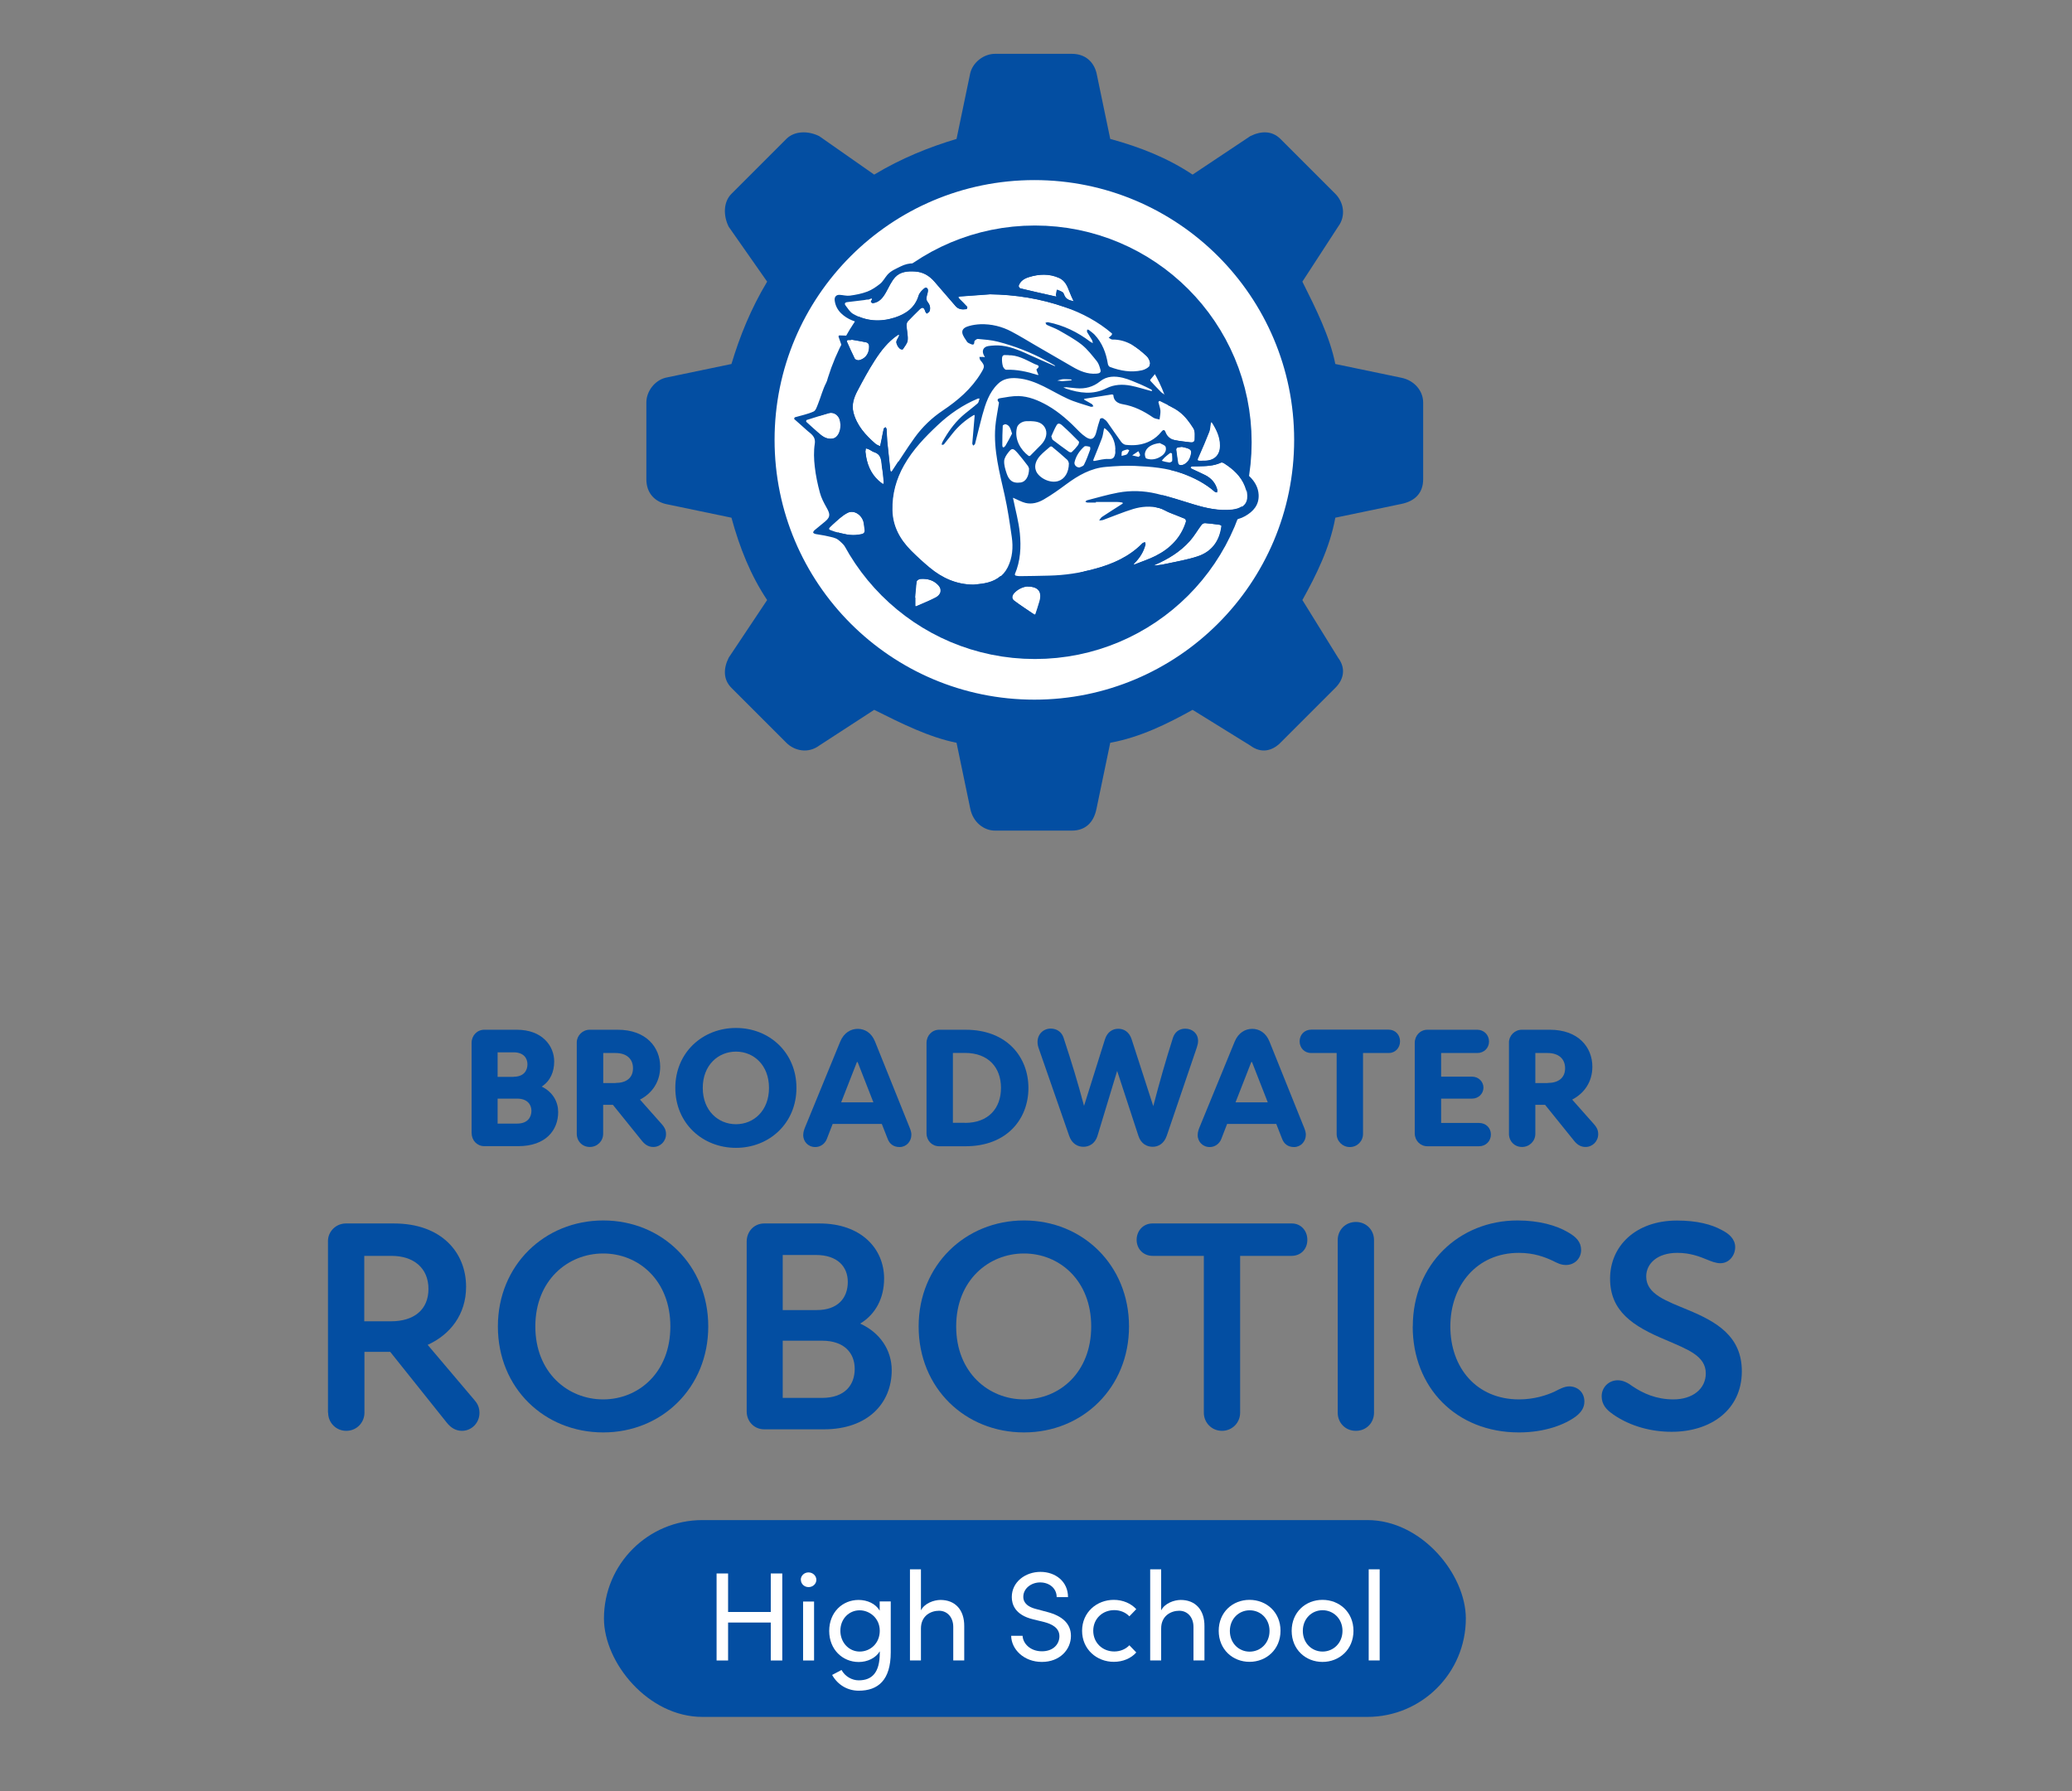 <?xml version="1.0" encoding="UTF-8"?>
<svg id="Layer_1" data-name="Layer 1" xmlns="http://www.w3.org/2000/svg" viewBox="0 0 234.01 202.31">
  <rect x="0" y="0" width="234.01" height="202.31" fill="#808080" stroke="none"/>
  <defs>
    <style>
      .cls-1 {
        fill: #fff;
      }

      .cls-2 {
        fill-rule: evenodd;
      }

      .cls-2, .cls-3 {
        fill: #034ea2;
      }

      .cls-4 {
        fill: none;
        stroke: #034ea2;
        stroke-miterlimit: 10;
        stroke-width: 8.9px;
      }
    </style>
  </defs>
  <g>
    <path class="cls-3" d="M53.26,127.98v-10.19c0-.83.62-1.49,1.43-1.49h3.68c2.88,0,4.22,1.84,4.22,3.58,0,1.14-.41,2.19-1.41,2.84,1.3.64,1.86,1.76,1.86,2.88,0,2.03-1.39,3.85-4.51,3.85h-3.83c-.81,0-1.43-.64-1.43-1.47ZM58,121.61c1.16,0,1.57-.7,1.57-1.41,0-.66-.41-1.35-1.57-1.35h-1.8v2.77h1.8ZM58.41,126.9c1.18,0,1.61-.72,1.61-1.45,0-.66-.43-1.37-1.61-1.37h-2.21v2.82h2.21Z"/>
    <path class="cls-3" d="M65.14,128.06v-10.33c0-.75.64-1.43,1.45-1.43h3.17c3.21,0,4.8,1.97,4.8,4.18,0,1.74-.95,3.02-2.28,3.71l2.5,2.82c.23.27.44.58.44,1.08,0,.81-.64,1.45-1.43,1.45-.44,0-.87-.17-1.28-.68l-3.29-4.08h-1.1v3.27c0,.83-.66,1.49-1.51,1.49s-1.47-.66-1.47-1.49ZM69.52,122.31c1.2,0,1.97-.56,1.97-1.66s-.77-1.72-1.97-1.72h-1.39v3.39h1.39Z"/>
    <path class="cls-3" d="M76.27,122.87c0-3.98,3.06-6.77,6.85-6.77s6.83,2.79,6.83,6.77-3.06,6.77-6.83,6.77-6.85-2.77-6.85-6.77ZM83.12,126.97c2.01,0,3.73-1.53,3.73-4.1s-1.72-4.1-3.73-4.1-3.75,1.53-3.75,4.1,1.74,4.1,3.75,4.1Z"/>
    <path class="cls-3" d="M90.72,128.17c0-.25.06-.48.17-.77l4-9.75c.43-1.04,1.22-1.45,1.99-1.45s1.55.43,1.95,1.45l3.93,9.77c.12.31.17.52.17.74,0,.77-.58,1.39-1.33,1.39-.7,0-1.14-.37-1.35-.93l-.66-1.68h-5.55l-.66,1.7c-.21.54-.72.91-1.3.91-.83,0-1.37-.64-1.37-1.37ZM98.64,124.5l-1.78-4.55h-.08l-1.78,4.55h3.64Z"/>
    <path class="cls-3" d="M104.64,127.98v-10.19c0-.83.62-1.49,1.43-1.49h2.98c4.7,0,7.1,3.11,7.1,6.58s-2.4,6.58-7.1,6.58h-2.98c-.81,0-1.43-.64-1.43-1.47ZM108.99,126.82c2.65,0,4.06-1.66,4.06-3.95s-1.41-3.95-4.06-3.95h-1.37v7.89h1.37Z"/>
    <path class="cls-3" d="M120.13,117.24c.91,2.77,1.59,4.99,2.3,7.66l2.36-7.51c.27-.85.87-1.2,1.51-1.2s1.24.35,1.51,1.2l2.44,7.54c.7-2.69,1.39-5.11,2.22-7.72.21-.64.7-1.03,1.39-1.03.81,0,1.45.54,1.45,1.39,0,.23-.06.48-.15.75l-3.39,9.96c-.31.89-.95,1.24-1.59,1.24s-1.32-.33-1.61-1.24l-2.4-7.33-2.22,7.33c-.27.89-.95,1.24-1.59,1.24s-1.3-.33-1.61-1.24l-3.4-9.77c-.12-.31-.17-.56-.17-.83,0-.89.66-1.51,1.49-1.51.73,0,1.26.43,1.45,1.04Z"/>
    <path class="cls-3" d="M135.27,128.17c0-.25.06-.48.17-.77l4-9.75c.43-1.04,1.22-1.45,1.99-1.45s1.55.43,1.95,1.45l3.93,9.77c.12.31.17.52.17.74,0,.77-.58,1.39-1.33,1.39-.7,0-1.14-.37-1.35-.93l-.66-1.68h-5.55l-.66,1.7c-.21.54-.72.91-1.3.91-.83,0-1.37-.64-1.37-1.37ZM143.18,124.5l-1.78-4.55h-.08l-1.78,4.55h3.64Z"/>
    <path class="cls-3" d="M150.96,128.06v-9.13h-2.88c-.74,0-1.3-.56-1.3-1.32s.56-1.32,1.3-1.32h8.76c.72,0,1.28.56,1.28,1.32s-.56,1.32-1.28,1.32h-2.9v9.13c0,.83-.66,1.49-1.49,1.49s-1.49-.66-1.49-1.49Z"/>
    <path class="cls-3" d="M159.78,127.98v-10.19c0-.83.62-1.49,1.43-1.49h5.63c.75,0,1.33.58,1.33,1.33s-.58,1.3-1.33,1.3h-4.08v2.67h3.5c.72,0,1.28.56,1.28,1.24s-.56,1.24-1.28,1.24h-3.5v2.75h4.29c.75,0,1.33.54,1.33,1.3s-.58,1.33-1.33,1.33h-5.84c-.81,0-1.43-.64-1.43-1.47Z"/>
    <path class="cls-3" d="M170.42,128.06v-10.33c0-.75.64-1.43,1.45-1.43h3.17c3.21,0,4.8,1.97,4.8,4.18,0,1.74-.95,3.02-2.28,3.71l2.5,2.82c.23.27.44.58.44,1.08,0,.81-.64,1.45-1.43,1.45-.44,0-.87-.17-1.28-.68l-3.29-4.08h-1.1v3.27c0,.83-.66,1.49-1.51,1.49s-1.47-.66-1.47-1.49ZM174.79,122.31c1.2,0,1.97-.56,1.97-1.66s-.77-1.72-1.97-1.72h-1.39v3.39h1.39Z"/>
  </g>
  <g>
    <path class="cls-3" d="M37.04,159.55v-19.39c0-1.06.89-1.98,2.02-1.98h5.44c5.33,0,8.14,3.25,8.14,7.15,0,3.11-1.78,5.4-4.34,6.56l5.27,6.22c.34.38.58.82.58,1.47,0,1.13-.89,2.02-1.98,2.02-.65,0-1.23-.31-1.71-.92l-6.39-8h-2.91v6.87c0,1.13-.89,2.05-2.05,2.05s-2.05-.92-2.05-2.05ZM44.15,149.23c2.6,0,4.24-1.3,4.24-3.66s-1.68-3.73-4.17-3.73h-3.08v7.39h3.01Z"/>
    <path class="cls-3" d="M56.23,149.81c0-6.91,5.27-11.97,11.9-11.97s11.86,5.06,11.86,11.97-5.23,11.97-11.86,11.97-11.9-4.99-11.9-11.97ZM68.12,158.05c4,0,7.59-3.04,7.59-8.24s-3.59-8.24-7.59-8.24-7.66,3.04-7.66,8.24,3.66,8.24,7.66,8.24Z"/>
    <path class="cls-3" d="M84.33,159.41v-19.18c0-1.16.85-2.05,1.98-2.05h6.26c4.68,0,7.28,2.84,7.28,6.22,0,2.22-.96,4.03-2.7,5.09,2.26,1.03,3.56,3.01,3.56,5.27,0,3.69-2.67,6.67-7.66,6.67h-6.74c-1.13,0-1.98-.89-1.98-2.02ZM92.26,147.96c2.33,0,3.49-1.33,3.49-3.18,0-1.71-1.16-3.04-3.59-3.04h-3.76v6.22h3.86ZM92.84,157.88c2.56,0,3.69-1.44,3.69-3.28,0-1.74-1.13-3.18-3.69-3.18h-4.44v6.46h4.44Z"/>
    <path class="cls-3" d="M103.75,149.81c0-6.91,5.27-11.97,11.9-11.97s11.86,5.06,11.86,11.97-5.23,11.97-11.86,11.97-11.9-4.99-11.9-11.97ZM115.65,158.05c4,0,7.59-3.04,7.59-8.24s-3.59-8.24-7.59-8.24-7.66,3.04-7.66,8.24,3.66,8.24,7.66,8.24Z"/>
    <path class="cls-3" d="M135.96,159.55v-17.71h-5.78c-1.06,0-1.81-.79-1.81-1.81s.75-1.85,1.78-1.85h15.76c.99,0,1.74.79,1.74,1.85s-.75,1.81-1.78,1.81h-5.81v17.71c0,1.13-.89,2.05-2.05,2.05s-2.05-.92-2.05-2.05Z"/>
    <path class="cls-3" d="M151.08,159.55v-19.49c0-1.16.89-2.05,2.05-2.05s2.05.89,2.05,2.05v19.49c0,1.13-.85,2.05-2.05,2.05s-2.05-.92-2.05-2.05Z"/>
    <path class="cls-3" d="M159.56,149.81c0-7.01,5.23-11.97,11.83-11.97,2.46,0,4.41.58,5.64,1.3.99.55,1.54,1.13,1.54,2.05s-.72,1.68-1.71,1.68c-.58,0-1.03-.24-1.5-.48-.89-.41-2.09-.89-3.83-.89-4.72,0-7.73,3.66-7.73,8.31s2.94,8.24,7.76,8.24c1.74,0,3.15-.48,4.03-.89.48-.24,1.06-.58,1.64-.58.92,0,1.71.65,1.71,1.71,0,.72-.38,1.23-.96,1.68-1.23.92-3.49,1.81-6.43,1.81-7.08,0-12-5.06-12-11.97Z"/>
    <path class="cls-3" d="M182.16,159.72c-.72-.48-1.27-1.09-1.27-2.02,0-1.03.82-1.81,1.81-1.81.61,0,1.13.27,1.74.72,1.13.75,2.6,1.44,4.55,1.44,2.19,0,3.66-1.2,3.66-2.94,0-1.98-2.05-2.7-4.48-3.76-3.8-1.57-6.33-3.28-6.33-6.94s2.87-6.56,7.56-6.56c2.26,0,3.9.44,5.03,1.06.89.44,1.54,1.06,1.54,1.95s-.65,1.81-1.67,1.81c-.55,0-1.09-.24-1.44-.38-.92-.38-1.98-.79-3.42-.79-2.29,0-3.52,1.23-3.52,2.67,0,2.02,2.33,2.77,4.75,3.79,3.21,1.33,6.05,2.97,6.05,6.91,0,4.38-3.52,6.84-7.93,6.84-2.22,0-4.62-.58-6.63-1.98Z"/>
  </g>
  <circle class="cls-1" cx="116.88" cy="49.95" r="33.15"/>
  <path class="cls-2" d="M158.25,42.66l-7.44-1.55c-.62-3.1-2.17-6.2-3.72-9.3l4.03-6.2c.93-1.24.62-2.79-.31-3.72l-6.2-6.2c-.93-.93-2.17-.93-3.41-.31l-6.51,4.34c-2.79-1.86-5.89-3.1-9.3-4.03l-1.55-7.44c-.31-1.24-1.24-2.17-2.79-2.17h-8.68c-1.24,0-2.48.93-2.79,2.17l-1.55,7.44c-3.1.93-6.2,2.17-9.3,4.03l-6.2-4.34c-1.24-.62-2.79-.62-3.72.31l-6.2,6.2c-.93.93-.93,2.48-.31,3.72l4.34,6.2c-1.86,3.1-3.1,6.2-4.03,9.3l-7.44,1.55c-1.24.31-2.17,1.55-2.17,2.79v8.68c0,1.55.93,2.48,2.17,2.79l7.44,1.55c.93,3.41,2.17,6.51,4.03,9.3l-4.34,6.51c-.62,1.24-.62,2.48.31,3.41l6.2,6.2c.93.93,2.48,1.24,3.72.31l6.2-4.03c3.1,1.55,6.2,3.1,9.3,3.72l1.55,7.44c.31,1.55,1.55,2.48,2.79,2.48h8.68c1.55,0,2.48-.93,2.79-2.48l1.55-7.44c3.41-.62,6.51-2.17,9.3-3.72l6.51,4.03c1.24.93,2.48.62,3.41-.31l6.2-6.2c.93-.93,1.24-2.17.31-3.41l-4.03-6.51c1.55-2.79,3.1-5.89,3.72-9.3l7.44-1.55c1.55-.31,2.48-1.24,2.48-2.79v-8.68c0-1.24-.93-2.48-2.48-2.79ZM116.82,79.02c-16.2,0-29.34-13.14-29.34-29.34s13.14-29.34,29.34-29.34,29.34,13.14,29.34,29.34-13.14,29.34-29.34,29.34Z"/>
  <circle class="cls-4" cx="116.88" cy="49.95" r="20.03"/>
  <g>
    <g>
      <path class="cls-1" d="M116.84,41.1c-.08-.03-.15-.08-.23-.11-.88-.43-1.74-.92-2.78-.9-.25.06-.67-.17-.71.33-.02.3.01.63.09.92.04.16.24.41.36.41,1.22-.04,2.38.21,3.53.58.05.01.1,0,.15,0-.03-.05-.06-.09-.08-.14-.06-.17-.2-.46-.15-.5.51-.39.1-.46-.18-.57Z"/>
      <path class="cls-1" d="M97.55,59.14c-.12-.92-1.08-1.63-1.86-1.22-.64.33-1.18.87-1.72,1.36-.53.48-.51.5.15.71.06.02.11.04.17.06.87.22,1.74.49,2.65.33.34-.06.82-.04.69-.64-.03-.19-.05-.39-.08-.58Z"/>
      <path class="cls-1" d="M106.43,46.35c1.7-1.14,3.23-2.44,4.31-4.22.45-.74.47-.84-.06-1.47-.08-.09-.08-.25-.11-.37.14,0,.28,0,.43,0,.06,0,.13.03.19.05-.02-.05-.04-.11-.07-.16-.33-.53-.14-1.03.48-1.12.49-.07,1-.09,1.48-.04,1.23.14,2.34.68,3.45,1.18.83.38,1.67.74,2.51,1.11.03.01.07,0,.1,0-.02-.02-.04-.04-.06-.06-.34-.2-.69-.4-1.04-.58-1.71-.91-3.51-1.62-5.39-2.1-.73-.19-1.49-.24-2.25-.31-.13-.01-.4.19-.4.3,0,.47-.25.35-.49.24-.12-.05-.27-.12-.34-.23-.2-.32-.48-.65-.53-1.01-.06-.45.38-.66.76-.76.41-.12.85-.18,1.28-.2,1.24-.04,2.43.25,3.52.83.91.48,1.79,1.02,2.68,1.54,1.39.8,2.77,1.6,4.16,2.41.85.5,1.73.88,2.74.8.27-.02.57-.08.46-.45-.09-.33-.2-.7-.41-.96-.53-.65-1.05-1.34-1.7-1.86-.79-.62-1.69-1.11-2.56-1.61-.44-.25-.93-.41-1.39-.63-.07-.03-.1-.16-.15-.24.1-.02.2-.07.29-.06,1.77.35,3.35,1.12,4.78,2.21.08.06.19.1.28.15-.03-.11-.03-.23-.08-.32-.18-.31-.38-.61-.56-.92-.04-.07,0-.19,0-.28.06,0,.13,0,.17.02.23.18.47.35.67.55.87.93,1.3,2.06,1.5,3.3.02.13.12.3.23.34,1.17.44,2.39.66,3.63.38.35-.08.8-.33.91-.62.1-.24-.13-.75-.37-.97-1.1-1.02-2.28-1.91-3.9-1.88-.14,0-.27-.13-.41-.21.11-.09.23-.18.33-.28.04-.04.06-.17.04-.19-1.57-1.34-3.36-2.29-5.3-2.97-2.74-.96-5.58-1.41-8.49-1.45-1.11.08-2.22.16-3.33.24-.08,0-.15.06-.22.09.05.06.09.12.14.18.3.3.61.6.89.91.03.03-.04.24-.09.25-.45.07-.89.04-1.21-.32-.81-.93-1.61-1.87-2.42-2.8-.58-.66-1.28-1.08-2.19-1.13-.83-.05-1.65.02-2.22.63-.44.47-.71,1.11-1.03,1.68-.35.62-.74,1.17-1.51,1.27-.07,0-.23-.14-.22-.16.36-.66-.2-.23-.32-.25-.13-.03-.28.04-.43.05-.63.08-1.27.16-1.9.23-.28.03-.38.17-.2.4.25.33.49.72.82.92,1.5.87,3.11.96,4.74.44,1.26-.41,2.28-1.11,2.69-2.48.09-.31.37-.59.63-.81.21-.18.43-.05.42.24-.01.26-.13.51-.16.78-.02.14,0,.33.08.44.27.33.41.69.26,1.1-.04.12-.21.19-.32.28-.06-.09-.14-.17-.17-.27-.14-.46-.33-.51-.67-.17-.43.43-.87.85-1.29,1.3-.1.11-.16.32-.15.48.03.56.18,1.13.13,1.67-.04.36-.34.69-.55,1.02-.02.04-.24.01-.31-.05-.12-.1-.23-.23-.3-.38-.07-.14-.14-.32-.11-.46.05-.2.19-.38.28-.57.03-.06.02-.14.02-.21-.07.03-.14.05-.2.09-1.07.74-1.85,1.75-2.54,2.82-.72,1.11-1.35,2.29-1.97,3.46-.39.75-.67,1.55-.45,2.42.38,1.49,1.37,2.57,2.48,3.54.15.13.36.2.54.29.05-.21.1-.42.14-.64.09-.45.17-.9.27-1.34.02-.07.13-.11.21-.17.04.07.1.15.11.22.03.45.03.9.07,1.35.11,1.11.23,2.21.35,3.31,0,.06.06.11.09.17.04-.04.09-.07.13-.12.84-1.25,1.63-2.53,2.51-3.75.87-1.21,1.94-2.24,3.18-3.07Z"/>
      <path class="cls-1" d="M98.71,51.06c-.2-.06-.37-.21-.56-.3-.12-.06-.25-.09-.38-.13-.02.12-.03.24-.05.37.02.17.04.35.07.53.21,1.24.75,2.29,1.79,3.05.05.04.12.06.18.08.02-.07.05-.14.04-.21-.05-.53-.09-1.06-.18-1.58-.12-.69.02-1.51-.91-1.81Z"/>
      <path class="cls-1" d="M134.1,50.64c-.22-.09-.47-.12-.66-.17-.2.03-.36.04-.51.09-.06.02-.12.14-.12.2.06.52.14,1.04.22,1.56.01.07.08.16.14.18.42.17,1.04-.27,1.23-.87.21-.65.17-.82-.3-1Z"/>
      <path class="cls-1" d="M113.41,55.91c-.57-2.55-1.26-5.07-1.05-7.71.07-.86.26-1.71.39-2.57.01-.07.04-.18,0-.21-.27-.28-.08-.42.16-.45.68-.11,1.38-.25,2.06-.24,1.17.03,2.24.48,3.26,1.05,1.39.79,2.55,1.86,3.65,3,.22.22.47.42.72.59.61.41.99.19,1.18-.62.11-.49.26-.97.42-1.45.02-.05.24-.1.31-.06.18.11.36.24.48.41.53.74,1.03,1.5,1.57,2.23.12.17.34.34.53.36.45.05.92.06,1.36,0,1.07-.14,1.98-.63,2.66-1.47.23-.29.37-.25.48.04.19.51.58.8,1.07.9.58.12,1.17.17,1.76.25.26.04.48-.06.49-.31,0-.43.07-.94-.14-1.27-.42-.67-.92-1.35-1.54-1.83-.68-.54-1.53-.86-2.31-1.27-.02-.01-.15.1-.14.13.07.33.2.65.23.97.02.33-.07.66-.1,1-.24-.07-.52-.08-.72-.22-1.05-.73-2.16-1.29-3.45-1.51-.53-.09-1.02-.36-1.05-1.04,0-.02-.12-.07-.18-.06-1.01.16-2.01.32-3.02.48-.05,0-.09.04-.13.06.04.04.07.08.11.1.27.15.54.29.8.45.08.05.11.17.17.25-.1.02-.21.08-.29.05-.88-.29-1.79-.52-2.63-.91-1.86-.85-3.53-2.13-5.66-2.31-.83-.07-1.6.04-2.21.64-1,.97-1.4,2.25-1.76,3.54-.29,1.07-.54,2.15-.82,3.23-.02.08-.14.13-.21.2-.03-.08-.1-.17-.1-.25.08-1.03.17-2.05.26-3.07,0-.05,0-.1,0-.15-.04.01-.09.02-.13.04-.92.55-1.72,1.24-2.38,2.08-.32.4-.63.81-.95,1.2-.04.05-.16.05-.24.07,0-.08-.01-.16.02-.23.09-.19.2-.38.31-.56.6-1.01,1.31-1.93,2.22-2.69.49-.41,1.01-.79,1.49-1.21.13-.12.15-.36.22-.55-.07,0-.14-.01-.2.01-1.69.71-3.18,1.73-4.5,2.97-1.45,1.36-2.83,2.79-3.82,4.54-.9,1.58-1.36,3.26-1.32,5.09.04,1.84.87,3.31,2.12,4.57.67.67,1.37,1.31,2.09,1.91,1.43,1.19,3.05,1.92,4.96,1.93.42-.05.85-.08,1.27-.16,1.13-.21,2.05-.75,2.58-1.81.54-1.08.63-2.25.46-3.42-.23-1.59-.46-3.18-.81-4.74Z"/>
      <path class="cls-1" d="M103.91,65.38c-.15.01-.4.17-.42.28-.09.6-.12,1.22-.18,1.83,0,0,.02,0,.03,0,0,.31,0,.63,0,.94,0,.02.06.06.07.06.76-.34,1.55-.64,2.28-1.03.59-.32.69-.88.3-1.33-.55-.62-1.28-.81-2.08-.75Z"/>
      <path class="cls-1" d="M135.75,52.03c.11,0,.23,0,.34,0,1.07-.02,1.7-.66,1.69-1.72,0-.95-.39-1.76-.88-2.54-.03-.05-.09-.08-.14-.11-.02.06-.05.12-.06.19-.05.3-.05.63-.16.91-.36.91-.74,1.82-1.14,2.71-.26.58-.28.57.36.57Z"/>
      <path class="cls-1" d="M126.78,42.68c-.89-.21-1.8-.23-2.59.41-.77.62-1.67.86-2.66.77-.4-.04-.8-.08-1.19-.12-.1,0-.19,0-.29.01.09.04.17.08.26.12.01,0,.03.01.04.02,1.53.51,3.05.73,4.58-.04.87-.44,1.82-.47,2.75-.29.76.15,1.5.39,2.25.59.05.01.1,0,.15.01-.02-.05-.03-.13-.07-.15-.4-.2-.79-.41-1.2-.58-.67-.27-1.33-.59-2.03-.76Z"/>
      <path class="cls-1" d="M121.02,42.9s-.09-.06-.14-.06c-.3-.01-.59-.04-.89-.02-.21.02-.41.1-.62.15.2.03.4.05.53.07.38-.03.68-.05.98-.08.05,0,.09-.04.13-.06Z"/>
      <path class="cls-1" d="M132.05,52.24c.09-.04.33-.1.34-.17.03-.27-.01-.55-.05-.82,0-.04-.18-.12-.22-.09-.22.16-.43.33-.63.51-.12.11-.21.25-.32.37.14.04.28.09.43.12.12.03.25.05.45.08Z"/>
      <path class="cls-1" d="M96.98,40.69c.65-.14,1.09-.64,1.15-1.31.02-.28.06-.63-.33-.72-.57-.12-1.14-.21-1.72-.31,0,.02,0,.04,0,.05-.12,0-.25-.01-.37,0-.04,0-.12.12-.1.15.29.65.58,1.31.9,1.95.06.11.33.21.47.18Z"/>
      <path class="cls-1" d="M115.18,32.56c1.29.31,2.59.6,3.88.89.08.02.15.04.23.05-.01-.08-.05-.16-.04-.24.02-.19.07-.37.11-.55.2.09.41.16.6.28.09.05.14.18.18.29.18.51.61.65,1.09.73.02.05.03.11.05.16.01,0,.03,0,.04-.01-.03-.05-.06-.1-.08-.15-.17-.37-.35-.74-.49-1.12-.23-.62-.5-1.21-1.15-1.5-1.12-.5-2.27-.45-3.42-.09-.52.16-.97.43-1.15.98-.02.07.1.27.18.29Z"/>
      <path class="cls-1" d="M94.11,49.51c.47-.12.81-.74.81-1.54,0-.06-.04-.23-.06-.4-.09-.63-.7-1.08-1.27-.92-.86.25-1.71.51-2.55.78-.03.01-.06.18-.03.2.53.48,1.05.96,1.6,1.43.43.36.92.59,1.5.45Z"/>
      <path class="cls-1" d="M116.03,66.23c-.41.02-1.01.23-1.47.7-.26.26-.39.63-.06.89.74.56,1.53,1.06,2.3,1.59.03.02.13-.02.13-.04.16-.47.31-.95.45-1.42.32-1.07-.09-1.71-1.35-1.71Z"/>
      <path class="cls-1" d="M119.51,54.33c.69-.23,1.16-.95,1.17-1.99-.02-.04-.05-.28-.18-.4-.56-.52-1.15-1.01-1.73-1.49-.04-.04-.17-.03-.21,0-.38.33-.78.64-1.12,1.01-.45.49-.72,1.12-.47,1.73.3.76,1.57,1.46,2.54,1.13Z"/>
      <path class="cls-1" d="M136.07,59.08c-.13,0-.31.08-.39.19-.46.61-.84,1.29-1.35,1.86-1.09,1.21-2.46,2.04-3.95,2.68-.03.01-.06.04-.09.06.04,0,.08,0,.11,0,.34-.04.69-.06,1.02-.14,1.28-.28,2.6-.49,3.84-.9,1.55-.52,2.47-1.69,2.68-3.44-.04-.03-.12-.1-.21-.12-.55-.07-1.1-.15-1.66-.19Z"/>
      <path class="cls-1" d="M121,51.06c.25-.23.49-.49.69-.76.09-.11.17-.37.12-.43-.6-.62-1.22-1.23-1.87-1.81-.16-.15-.45-.37-.64-.05-.25.42-.43.88-.61,1.28.08.2.09.33.16.38.6.46,1.21.91,1.83,1.35.08.05.26.08.31.03Z"/>
      <path class="cls-1" d="M121.85,52.79c.13-.07.43-.13.52-.3.28-.55.49-1.13.7-1.71.04-.1,0-.32-.02-.33-.22-.04-.52-.13-.64-.03-.53.47-.93,1.05-1.1,1.76-.07.28.16.59.54.61Z"/>
      <path class="cls-1" d="M131.6,50.45c-.07-.19-.42-.28-.64-.41-.91.1-1.55.48-1.69,1.13-.04.19.04.57.15.61.61.22,1.22.08,1.74-.29.34-.24.58-.62.44-1.03Z"/>
      <path class="cls-1" d="M138.27,52.34c-.11-.07-.28-.14-.38-.1-.85.4-1.75.4-2.65.42-.22,0-.44,0-.65.01-.06,0-.11.09-.17.13.05.04.09.1.14.13.52.25,1.06.48,1.57.74.67.35,1.14.89,1.33,1.64.02.09-.02.2-.03.3-.08-.02-.19-.02-.24-.07-1.09-.95-2.34-1.59-3.69-2.08-1.73-.62-3.54-.77-5.35-.85-1.09-.05-2.19.02-3.27.11-1.72.14-3.15.97-4.5,1.97-.82.61-1.65,1.2-2.53,1.71-.62.36-1.34.57-2.07.39-.44-.11-.85-.35-1.28-.53-.04-.02-.08-.03-.12-.05,0,.04,0,.08.02.12.26,1.29.62,2.58.75,3.88.15,1.56.08,3.13-.56,4.62-.02.04.03.15.06.16.15.04.32.07.47.07,1.12-.01,2.23-.03,3.35-.06,1.75-.04,3.48-.3,5.17-.76,2.02-.54,3.89-1.37,5.38-2.89.07-.07.19-.08.29-.12.01.1.06.21.03.3-.21.81-.65,1.49-1.24,2.08-.04.04-.07.09-.1.14.06,0,.12,0,.17-.02.79-.32,1.61-.58,2.37-.97,1.63-.83,2.84-2.06,3.39-3.85.03-.09-.05-.3-.13-.33-.56-.24-1.14-.45-1.71-.68-.4-.16-.76-.41-1.17-.52-1-.27-2.01-.19-2.98.1-1.14.35-2.25.82-3.37,1.23-.14.05-.31.05-.46.07.1-.14.18-.32.32-.41.75-.5,1.52-.98,2.28-1.47.03-.02.06-.06.09-.09-.04-.02-.07-.06-.11-.07-.2-.02-.39-.06-.59-.06-.8,0-1.59,0-2.39,0v.06c-.32,0-.64,0-.97,0-.07,0-.15-.07-.22-.1.06-.05.11-.13.17-.15,1.17-.3,2.33-.65,3.52-.87,1.44-.27,2.9-.22,4.32.11,1.42.33,2.81.78,4.2,1.21,1.44.44,2.89.77,4.41.61.91-.1,1.55-.49,1.65-1.24.06-.45-.03-.95-.2-1.38-.45-1.15-1.33-1.95-2.35-2.6Z"/>
      <path class="cls-1" d="M126.67,51c-.05.15-.03.32-.04.48.14-.03.28-.06.41-.1.09-.03.19-.06.24-.13.09-.12.15-.27.22-.41-.07-.03-.14-.07-.19-.09-.14.03-.25.05-.36.09-.1.04-.25.08-.28.16Z"/>
      <path class="cls-1" d="M128.56,51.6c.05-.06.18-.15.16-.2-.03-.15-.12-.29-.19-.44l-.7.47c.22.05.44.1.72.17Z"/>
      <path class="cls-1" d="M116.3,51.48c.41-.41.81-.82,1.22-1.23.61-.62.8-1.41.42-2.01-.38-.6-1.03-.66-1.67-.68-.14,0-.28,0-.41,0-.5.03-.95.36-1.04.74-.31,1.29.41,2.5,1.31,3.17.04.03.15.03.18,0Z"/>
      <path class="cls-1" d="M124.84,48.44s-.12-.06-.18-.09c-.01.06-.03.13-.04.19-.07.32-.1.66-.22.97-.29.79-.62,1.56-.93,2.34-.07.17-.05.23.15.19.52-.09,1.05-.25,1.56-.21.54.04.65-.23.73-.61.03-.15,0-.3,0-.46-.02-.93-.39-1.7-1.09-2.31Z"/>
      <path class="cls-1" d="M115.24,54.49c.54-.08.93-.68.93-1.56-.02-.04-.05-.2-.14-.32-.36-.48-.73-.95-1.12-1.41-.53-.61-.67-.63-1.08-.1-.22.28-.46.64-.47.98-.02.46.13.94.28,1.39.23.68.6,1.17,1.6,1.03Z"/>
      <path class="cls-1" d="M114.26,48.96c-.17-.48-.22-.91-.7-1.05-.1-.03-.35.09-.35.15-.04.73-.05,1.46-.05,2.18,0,.46.26.24.36.08.27-.44.5-.9.74-1.36Z"/>
    </g>
    <path class="cls-3" d="M117.51,30.15c1.14.02,2.19.33,3.1.92.42.28.68.84.95,1.31.27.47.47.98.67,1.49.38.94,1.13,1.51,1.96,2.02.66.4,1.26.92,1.91,1.35.4.26.83.48,1.27.69,1.06.5,2.21.8,3.08,1.67.82.81.68,1.75.07,2.55-.19.25-.41.49-.61.74-.02.03,0,.11.03.14.39.42.78.84,1.19,1.25.13.13.3.2.43.32.47.44,1.18.24,1.66.65.48.4,1.12.68,1.47,1.17.43.59.63,1.35.93,2.03.04.1.1.19.14.29.11-.1.28-.19.31-.31.14-.53.22-1.08.36-1.61.01-.06.25-.13.3-.09.85.65,1.3,1.55,1.5,2.57.11.57.07,1.18.15,1.76.03.22.18.46.35.61.8.73,1.65,1.4,2.42,2.16.56.55.96,1.23,1,2.04.06,1.16-.6,1.9-1.54,2.43-.23.13-.49.24-.75.31-.65.17-.81.73-.89,1.25-.18,1.11-.67,2.03-1.5,2.77-.75.67-1.66,1.01-2.6,1.25-1.07.28-2.16.49-3.26.65-1.1.17-2.21.25-3.32.36-.17.02-.34-.04-.51-.07-.73-.15-1.32.27-1.96.48-1.35.45-2.68.94-4.03,1.38-.97.32-1.95.64-2.95.86-.71.16-.96.58-1.03,1.22-.05.43-.15.86-.24,1.28-.08.37-.35.31-.57.17-.67-.42-1.34-.84-1.98-1.29-.44-.31-.88-.16-1.33-.09-.54.09-1.09.21-1.64.22-1.01,0-2.04,0-3.04-.11-1.04-.12-2.06-.38-3.09-.56-.17-.03-.38-.03-.54.04-.74.3-1.46.63-2.2.94-.2.08-.43.1-.64.15-.02-.28-.06-.57-.05-.85.03-.59.16-1.17.11-1.75-.02-.24-.34-.53-.6-.67-1.08-.62-2.21-1.13-3.26-1.79-.88-.56-1.68-1.25-2.48-1.94-.56-.48-1.01-1.09-1.59-1.54-.32-.25-.79-.31-1.2-.41-.45-.11-.92-.16-1.38-.25-.09-.02-.21-.08-.25-.16-.02-.04.06-.18.12-.24.41-.35.84-.68,1.25-1.03.67-.56.48-.94.12-1.59-.29-.52-.58-1.07-.73-1.64-.26-.96-.47-1.95-.58-2.94-.1-.86-.13-1.75,0-2.59.13-.89-.51-1.15-.97-1.59-.44-.41-.9-.79-1.35-1.2-.02-.02.03-.19.07-.2.71-.21,1.45-.35,2.11-.65.26-.11.39-.57.52-.89.32-.79.52-1.63.92-2.37.56-1.03,1.23-2,1.9-2.96.26-.37.04-.62-.06-.92-.15-.44-.31-.88-.46-1.33-.01-.03.06-.13.09-.13.67.01,1.35.06,2.02.05.29,0,.67.1.83-.33.05-.14.16-.26.25-.38.26-.35.14-.59-.29-.66-.96-.17-1.87-.47-2.59-1.16-.41-.39-.67-.89-.74-1.46-.05-.4.16-.66.56-.64.39.02.78.14,1.15.09.67-.09,1.35-.22,1.98-.46.52-.2,1-.53,1.44-.88.33-.27.53-.67.81-1,.41-.48.98-.69,1.53-.97.95-.47,1.85-.41,2.79-.07,1.21.45,2.04,1.36,2.84,2.31.23.27.43.45.88.38,1.1-.16,2.23-.2,3.34-.24.65-.02,1.31.04,1.96.07.36.02.48-.21.5-.49.05-.68.61-1.4,1.28-1.55.71-.16,1.44-.26,2.16-.38ZM121.26,34.01c.02.05.03.11.05.16.01,0,.03,0,.04-.01-.03-.05-.06-.1-.08-.15-.17-.37-.35-.74-.49-1.12-.23-.62-.5-1.21-1.15-1.5-1.12-.5-2.27-.45-3.42-.09-.52.16-.97.43-1.15.98-.02.07.1.27.18.29,1.29.31,2.59.6,3.88.89.08.02.15.04.23.05-.01-.08-.05-.16-.04-.24.02-.19.07-.37.11-.55.2.09.41.16.6.28.09.05.14.18.18.29.18.51.61.65,1.09.73ZM111.77,33.25c-1.11.08-2.22.16-3.33.24-.08,0-.15.06-.22.09.05.06.09.12.14.18.3.3.61.6.89.91.03.03-.04.24-.09.25-.45.07-.89.04-1.21-.32-.81-.93-1.61-1.87-2.42-2.8-.58-.66-1.28-1.08-2.19-1.13-.83-.05-1.65.02-2.22.63-.44.47-.71,1.11-1.03,1.68-.35.62-.74,1.17-1.51,1.27-.07,0-.23-.14-.22-.16.36-.66-.2-.23-.32-.25-.13-.03-.28.04-.43.05-.63.08-1.27.16-1.9.23-.28.03-.38.17-.2.4.25.33.49.72.82.92,1.5.87,3.11.96,4.74.44,1.26-.41,2.28-1.11,2.69-2.48.09-.31.37-.59.63-.81.21-.18.43-.05.42.24-.01.26-.13.51-.16.78-.02.14,0,.33.08.44.27.33.41.69.26,1.1-.04.12-.21.19-.32.28-.06-.09-.14-.17-.17-.27-.14-.46-.33-.51-.67-.17-.43.43-.87.85-1.29,1.3-.1.11-.16.32-.15.48.03.56.18,1.13.13,1.67-.04.36-.34.69-.55,1.02-.02.04-.24.01-.31-.05-.12-.1-.23-.23-.3-.38-.07-.14-.14-.32-.11-.46.05-.2.19-.38.28-.57.03-.06.02-.14.02-.21-.07.03-.14.05-.2.09-1.07.74-1.85,1.75-2.54,2.82-.72,1.11-1.35,2.29-1.97,3.46-.39.75-.67,1.55-.45,2.42.38,1.49,1.37,2.57,2.48,3.54.15.13.36.2.54.29.05-.21.1-.42.14-.64.09-.45.17-.9.27-1.34.02-.07.13-.11.21-.17.04.07.1.15.11.22.03.45.03.9.07,1.35.11,1.11.23,2.21.35,3.31,0,.06.06.11.09.17.04-.04.09-.07.13-.12.84-1.25,1.63-2.53,2.51-3.75.87-1.21,1.94-2.24,3.18-3.07,1.7-1.14,3.23-2.44,4.31-4.22.45-.74.47-.84-.06-1.47-.08-.09-.08-.25-.11-.37.14,0,.28,0,.43,0,.06,0,.13.03.19.05-.02-.05-.04-.11-.07-.16-.33-.53-.14-1.03.48-1.12.49-.07,1-.09,1.48-.04,1.23.14,2.34.68,3.45,1.18.83.38,1.67.74,2.51,1.11.03.01.07,0,.1,0-.02-.02-.04-.04-.06-.06-.34-.2-.69-.4-1.04-.58-1.71-.91-3.51-1.62-5.39-2.1-.73-.19-1.49-.24-2.25-.31-.13-.01-.4.19-.4.3,0,.47-.24.35-.49.24-.12-.05-.27-.12-.34-.23-.2-.32-.48-.65-.53-1.01-.06-.45.38-.66.76-.76.41-.12.85-.18,1.28-.2,1.24-.04,2.43.25,3.52.83.91.48,1.79,1.02,2.68,1.54,1.39.8,2.77,1.6,4.16,2.41.85.5,1.73.88,2.74.8.27-.02.57-.08.46-.45-.09-.33-.2-.7-.41-.96-.53-.65-1.05-1.34-1.7-1.86-.79-.62-1.69-1.11-2.56-1.61-.44-.25-.93-.41-1.39-.63-.07-.03-.1-.16-.15-.24.1-.02.2-.07.29-.06,1.77.35,3.35,1.12,4.78,2.21.08.06.19.1.28.15-.03-.11-.03-.23-.08-.32-.18-.31-.38-.61-.56-.92-.04-.07,0-.19,0-.28.06,0,.13,0,.17.02.23.18.47.35.67.55.87.93,1.3,2.06,1.5,3.3.02.13.12.3.23.34,1.17.44,2.39.66,3.63.38.35-.08.8-.33.91-.62.1-.24-.13-.75-.37-.97-1.1-1.02-2.28-1.91-3.9-1.88-.14,0-.27-.13-.41-.21.11-.09.23-.18.33-.29.04-.04.06-.17.04-.19-1.57-1.34-3.36-2.29-5.3-2.97-2.74-.96-5.58-1.41-8.49-1.45ZM109.96,66.04c.42-.05.85-.08,1.27-.16,1.13-.21,2.05-.75,2.58-1.81.54-1.08.63-2.25.46-3.42-.23-1.59-.46-3.18-.81-4.74-.57-2.55-1.26-5.07-1.05-7.71.07-.86.26-1.71.39-2.57.01-.07.04-.18,0-.21-.27-.28-.08-.42.16-.45.68-.11,1.38-.25,2.06-.24,1.17.03,2.24.48,3.26,1.05,1.39.79,2.55,1.86,3.65,3,.22.22.47.42.72.59.61.41.99.19,1.18-.62.11-.49.26-.97.42-1.45.02-.05.24-.1.31-.06.18.11.36.24.48.41.53.74,1.03,1.5,1.57,2.23.12.17.34.34.53.36.45.05.92.06,1.36,0,1.07-.14,1.98-.63,2.66-1.47.23-.29.37-.25.48.04.19.51.58.8,1.07.9.58.12,1.17.17,1.76.25.26.04.48-.06.49-.31,0-.43.07-.94-.14-1.27-.42-.67-.92-1.35-1.54-1.83-.68-.54-1.53-.86-2.31-1.27-.02-.01-.15.1-.14.13.07.33.2.65.23.97.02.33-.07.66-.1,1-.24-.07-.52-.08-.72-.22-1.05-.73-2.16-1.29-3.45-1.51-.53-.09-1.02-.36-1.05-1.04,0-.02-.12-.07-.18-.06-1.01.16-2.01.32-3.02.48-.05,0-.09.04-.13.06.04.04.07.08.11.1.27.15.54.29.8.45.08.05.11.17.17.25-.1.02-.21.08-.29.05-.88-.29-1.79-.52-2.63-.91-1.86-.85-3.53-2.13-5.66-2.31-.83-.07-1.6.04-2.21.64-1,.97-1.4,2.25-1.76,3.54-.29,1.07-.54,2.15-.82,3.23-.02.08-.14.13-.21.2-.03-.08-.1-.17-.1-.25.08-1.03.17-2.05.26-3.07,0-.05,0-.1,0-.15-.04.01-.09.02-.13.04-.92.55-1.72,1.24-2.38,2.08-.32.4-.63.81-.95,1.2-.04.05-.16.05-.24.07,0-.08-.01-.16.02-.23.09-.19.2-.38.31-.56.6-1.01,1.31-1.93,2.22-2.69.49-.41,1.01-.79,1.49-1.21.13-.12.15-.36.22-.55-.07,0-.14-.01-.2.01-1.69.71-3.18,1.73-4.5,2.97-1.45,1.36-2.83,2.79-3.82,4.54-.9,1.58-1.36,3.26-1.32,5.09.04,1.84.87,3.31,2.12,4.57.67.67,1.37,1.31,2.09,1.91,1.43,1.19,3.05,1.92,4.96,1.93ZM123.77,56.7s0,.04,0,.06c-.32,0-.64,0-.97,0-.07,0-.15-.07-.22-.1.06-.05.11-.13.17-.15,1.17-.3,2.33-.65,3.52-.87,1.44-.27,2.9-.22,4.32.11,1.42.33,2.81.78,4.2,1.21,1.44.44,2.89.77,4.41.61.91-.1,1.55-.49,1.65-1.24.06-.45-.03-.95-.2-1.38-.45-1.15-1.33-1.95-2.35-2.6-.11-.07-.28-.14-.38-.1-.85.4-1.75.4-2.65.42-.22,0-.44,0-.65.01-.06,0-.11.09-.17.13.05.04.09.1.14.13.52.25,1.06.48,1.57.74.67.35,1.14.89,1.33,1.64.02.09-.02.2-.03.3-.08-.02-.19-.02-.24-.07-1.09-.95-2.34-1.59-3.69-2.08-1.73-.62-3.54-.77-5.35-.85-1.09-.05-2.19.02-3.27.11-1.72.14-3.15.97-4.5,1.97-.82.61-1.65,1.2-2.53,1.71-.62.36-1.34.57-2.07.39-.44-.11-.85-.35-1.28-.53-.04-.02-.08-.03-.12-.05,0,.04,0,.08.02.12.26,1.29.62,2.58.75,3.88.15,1.56.08,3.13-.56,4.62-.02.04.03.15.06.16.15.04.32.07.47.07,1.12-.01,2.23-.03,3.35-.06,1.75-.04,3.48-.3,5.17-.76,2.02-.54,3.89-1.37,5.38-2.89.07-.07.19-.08.29-.12.01.1.06.21.03.3-.21.81-.65,1.49-1.24,2.08-.04.04-.07.09-.1.14.06,0,.12,0,.17-.02.79-.32,1.61-.58,2.37-.97,1.63-.83,2.84-2.06,3.39-3.85.03-.09-.05-.3-.13-.33-.56-.24-1.14-.44-1.71-.68-.4-.16-.76-.41-1.17-.52-1-.27-2.01-.19-2.98.1-1.14.35-2.25.82-3.37,1.23-.14.05-.31.04-.46.07.1-.14.18-.32.32-.41.75-.5,1.52-.98,2.28-1.47.03-.02.06-.06.09-.09-.04-.02-.07-.06-.11-.07-.2-.03-.39-.06-.59-.06-.8,0-1.59,0-2.39,0ZM137.98,59.39s-.12-.1-.21-.12c-.55-.07-1.1-.15-1.66-.19-.13,0-.31.08-.39.19-.46.61-.84,1.29-1.35,1.86-1.09,1.21-2.46,2.04-3.95,2.68-.03.01-.06.04-.09.06.04,0,.08,0,.11,0,.34-.04.69-.06,1.02-.14,1.28-.28,2.6-.49,3.84-.9,1.55-.52,2.47-1.69,2.68-3.44ZM120.72,52.34s-.05-.28-.18-.4c-.56-.52-1.15-1.01-1.73-1.49-.04-.04-.17-.03-.21,0-.38.33-.78.64-1.12,1.01-.45.49-.72,1.12-.47,1.73.3.76,1.57,1.46,2.54,1.13.69-.23,1.16-.95,1.17-1.99ZM116.3,47.57c-.14,0-.28,0-.41,0-.5.03-.95.36-1.04.74-.31,1.29.41,2.5,1.31,3.17.04.03.15.03.18,0,.41-.41.81-.82,1.22-1.23.61-.62.8-1.41.42-2.01-.38-.6-1.03-.66-1.67-.68ZM94.97,47.98c0-.06-.04-.23-.06-.4-.09-.63-.7-1.08-1.27-.92-.86.25-1.71.51-2.55.78-.03.01-.06.18-.03.2.53.48,1.05.96,1.6,1.43.43.36.92.59,1.5.45.47-.12.81-.74.81-1.54ZM116.22,52.93s-.05-.2-.14-.32c-.36-.48-.73-.95-1.12-1.41-.53-.61-.67-.63-1.08-.1-.22.28-.46.64-.47.98-.02.46.13.94.28,1.39.23.68.6,1.17,1.6,1.02.54-.08.93-.68.93-1.56ZM97.67,59.73c-.03-.19-.05-.39-.08-.58-.12-.92-1.08-1.62-1.86-1.22-.64.33-1.18.87-1.72,1.36-.53.48-.51.5.15.71.06.02.11.04.17.06.87.22,1.74.49,2.65.33.34-.06.82-.04.69-.64ZM116.07,66.24c-.41.02-1.01.23-1.47.7-.26.26-.39.63-.06.89.74.56,1.53,1.06,2.3,1.59.03.02.13-.02.14-.04.16-.47.31-.95.45-1.42.32-1.07-.09-1.71-1.35-1.71ZM103.36,67.5s.02,0,.03,0c0,.31,0,.63,0,.94,0,.02.06.06.07.06.76-.34,1.55-.64,2.28-1.03.59-.32.69-.88.3-1.33-.55-.62-1.28-.81-2.08-.75-.15.01-.4.17-.42.28-.09.6-.12,1.22-.18,1.83ZM120.38,43.74c-.1,0-.19,0-.29.01.09.04.17.08.26.12.01,0,.03.01.04.02,1.53.51,3.05.73,4.58-.04.87-.44,1.82-.47,2.75-.29.76.15,1.5.39,2.25.59.05.01.1,0,.15.01-.02-.05-.03-.13-.07-.15-.4-.2-.79-.41-1.2-.58-.67-.27-1.33-.59-2.03-.76-.89-.21-1.8-.23-2.59.41-.77.62-1.67.86-2.66.77-.4-.04-.8-.08-1.19-.12ZM135.79,52.04c.11,0,.23,0,.34,0,1.07-.02,1.7-.66,1.69-1.72,0-.95-.39-1.76-.88-2.54-.03-.05-.09-.08-.14-.11-.02.06-.05.12-.06.19-.05.3-.05.63-.16.91-.36.91-.74,1.82-1.14,2.71-.26.58-.28.57.36.57ZM118.74,49.3c.08.2.09.33.16.38.6.46,1.21.91,1.83,1.35.08.05.26.08.31.03.25-.23.49-.49.69-.76.09-.11.17-.37.12-.43-.6-.62-1.22-1.23-1.87-1.81-.16-.15-.45-.37-.64-.05-.25.42-.43.88-.61,1.28ZM113.88,40.1c-.25.06-.67-.17-.71.33-.02.3.01.63.09.92.04.16.24.41.36.41,1.22-.04,2.38.21,3.53.58.05.01.1,0,.15,0-.03-.05-.06-.09-.08-.14-.06-.17-.2-.46-.15-.5.51-.39.1-.46-.18-.57-.08-.03-.15-.08-.23-.11-.88-.43-1.74-.92-2.78-.9ZM125.97,50.76c-.02-.93-.39-1.7-1.09-2.31-.05-.04-.12-.06-.18-.09-.01.06-.03.13-.04.19-.07.32-.1.66-.22.97-.29.79-.62,1.56-.93,2.34-.07.17-.05.23.15.19.52-.09,1.05-.25,1.56-.21.54.04.65-.23.73-.61.03-.15,0-.3,0-.46ZM97.75,51.01c.02.17.04.35.07.53.21,1.24.75,2.29,1.79,3.05.05.04.12.06.18.08.02-.07.05-.14.04-.21-.05-.53-.09-1.06-.18-1.58-.12-.69.02-1.51-.91-1.81-.2-.06-.37-.21-.56-.3-.12-.06-.25-.09-.38-.13-.02.12-.03.24-.05.37ZM96.12,38.36s0,.04,0,.05c-.12,0-.25-.01-.37,0-.04,0-.12.12-.1.15.29.65.58,1.31.9,1.95.06.11.33.21.47.18.65-.14,1.09-.64,1.15-1.31.02-.28.06-.63-.33-.72-.57-.12-1.14-.21-1.72-.31ZM131,50.04c-.91.1-1.55.48-1.69,1.13-.04.19.04.57.15.61.61.22,1.22.08,1.74-.29.34-.24.58-.62.44-1.03-.07-.19-.42-.28-.64-.41ZM121.9,52.8c.13-.07.43-.13.52-.3.28-.55.49-1.13.7-1.71.04-.1,0-.32-.02-.33-.22-.04-.52-.13-.64-.03-.53.47-.93,1.05-1.1,1.76-.07.28.16.59.54.61ZM133.48,50.47c-.2.03-.36.04-.51.09-.06.02-.12.14-.12.2.06.52.14,1.04.22,1.56.01.07.08.16.14.18.42.17,1.04-.27,1.23-.87.21-.65.17-.82-.3-1-.22-.09-.47-.12-.66-.17ZM114.3,48.97c-.17-.48-.22-.91-.7-1.05-.1-.03-.35.09-.35.15-.04.73-.05,1.46-.05,2.18,0,.46.26.24.36.08.27-.44.5-.9.74-1.36ZM132.09,52.24c.09-.04.33-.1.34-.17.03-.27-.01-.55-.05-.82,0-.04-.18-.12-.22-.09-.22.16-.43.33-.63.51-.12.11-.21.25-.32.37.14.04.28.09.43.12.12.03.25.05.45.08ZM127.35,50.76c-.14.03-.25.05-.36.09-.1.04-.25.08-.28.16-.05.15-.03.32-.04.48.14-.03.28-.06.41-.1.09-.03.19-.06.24-.13.09-.12.15-.27.22-.41-.07-.03-.14-.07-.19-.09ZM128.6,51.6c.05-.06.18-.15.16-.2-.03-.15-.12-.29-.19-.44-.23.16-.46.32-.7.47.22.05.44.1.72.17ZM119.95,43.05c.38-.03.68-.05.98-.08.05,0,.09-.04.13-.06-.05-.02-.09-.06-.14-.06-.3-.01-.59-.04-.89-.02-.21.02-.41.1-.62.15.2.03.4.05.53.07Z"/>
  </g>
  <g>
    <rect class="cls-3" x="68.21" y="171.68" width="97.34" height="22.23" rx="11.12" ry="11.12"/>
    <g>
      <path class="cls-1" d="M87.05,177.71h1.3v9.83s-1.3,0-1.3,0v-4.29h-4.82v4.29s-1.3,0-1.3,0v-9.83s1.3,0,1.3,0v4.35h4.82v-4.35Z"/>
      <path class="cls-1" d="M90.44,178.42c0-.47.4-.83.87-.83s.88.36.89.83c0,.47-.4.83-.88.83s-.87-.36-.87-.83ZM90.7,187.54v-6.66s1.24,0,1.24,0v6.66s-1.24,0-1.24,0Z"/>
      <path class="cls-1" d="M99.36,180.87h1.24v5.74c0,3.15-1.43,4.34-3.62,4.34-1.21,0-2.34-.61-3-1.78l1.06-.56c.41.75,1.2,1.17,1.94,1.17,1.47,0,2.38-.83,2.38-3.08v-.2c-.44.76-1.41,1.21-2.37,1.21-1.83,0-3.34-1.41-3.34-3.51,0-2.11,1.5-3.5,3.32-3.5,1,0,1.94.44,2.38,1.21v-1.04ZM99.36,184.18c0-1.44-1.17-2.31-2.27-2.31-1.21,0-2.18.97-2.18,2.31,0,1.33.97,2.35,2.18,2.35s2.27-.93,2.27-2.35Z"/>
      <path class="cls-1" d="M108.9,183.68v3.85s-1.24,0-1.24,0v-3.78c0-1.11-.69-1.83-1.61-1.83s-2.04.56-2.04,2v3.61s-1.24,0-1.24,0v-10.29s1.24,0,1.24,0v4.64c.4-.81,1.48-1.18,2.21-1.18,1.65,0,2.7,1.11,2.68,2.98Z"/>
      <path class="cls-1" d="M114.21,184.75h1.28c.04.87.87,1.75,2.18,1.75s1.98-.83,1.98-1.7c0-.96-.87-1.38-1.7-1.6l-1.27-.31c-2.08-.5-2.41-1.73-2.41-2.52,0-1.7,1.53-2.84,3.24-2.84s3.11,1.1,3.11,2.85h-1.28c0-.98-.81-1.66-1.87-1.66-.98,0-1.9.66-1.9,1.63,0,.34.11,1.03,1.43,1.37l1.28.34c1.67.44,2.67,1.3,2.67,2.7,0,1.53-1.24,2.94-3.28,2.94s-3.45-1.43-3.47-2.95Z"/>
      <path class="cls-1" d="M122.21,184.19c0-2.11,1.67-3.5,3.58-3.5,1.04,0,1.95.41,2.54,1.05l-.78.81c-.41-.43-1.01-.7-1.71-.7-1.31,0-2.37.96-2.37,2.33,0,1.37,1.06,2.34,2.37,2.34.7,0,1.3-.27,1.71-.7l.78.81c-.58.66-1.5,1.06-2.54,1.06-1.91,0-3.58-1.4-3.58-3.51Z"/>
      <path class="cls-1" d="M136.03,183.68v3.85s-1.24,0-1.24,0v-3.78c0-1.11-.69-1.83-1.61-1.83s-2.04.56-2.04,2v3.61s-1.24,0-1.24,0v-10.29s1.24,0,1.24,0v4.64c.4-.81,1.48-1.18,2.21-1.18,1.65,0,2.7,1.11,2.68,2.98Z"/>
      <path class="cls-1" d="M137.64,184.19c0-2.11,1.58-3.5,3.48-3.5,1.9,0,3.5,1.38,3.5,3.49,0,2.11-1.6,3.51-3.5,3.51-1.9,0-3.48-1.4-3.48-3.51ZM143.38,184.19c0-1.37-1.03-2.33-2.25-2.32-1.21,0-2.23.96-2.23,2.33,0,1.38,1.01,2.34,2.23,2.34,1.23,0,2.25-.96,2.25-2.34Z"/>
      <path class="cls-1" d="M145.88,184.19c0-2.11,1.58-3.5,3.48-3.5,1.9,0,3.5,1.38,3.5,3.5,0,2.11-1.6,3.51-3.5,3.51-1.9,0-3.48-1.4-3.48-3.51ZM151.62,184.19c0-1.37-1.03-2.33-2.25-2.33s-2.23.96-2.23,2.33c0,1.38,1.01,2.34,2.23,2.34s2.25-.96,2.25-2.34Z"/>
      <path class="cls-1" d="M154.58,187.53v-10.29s1.24,0,1.24,0v10.29s-1.24,0-1.24,0Z"/>
    </g>
  </g>
</svg>